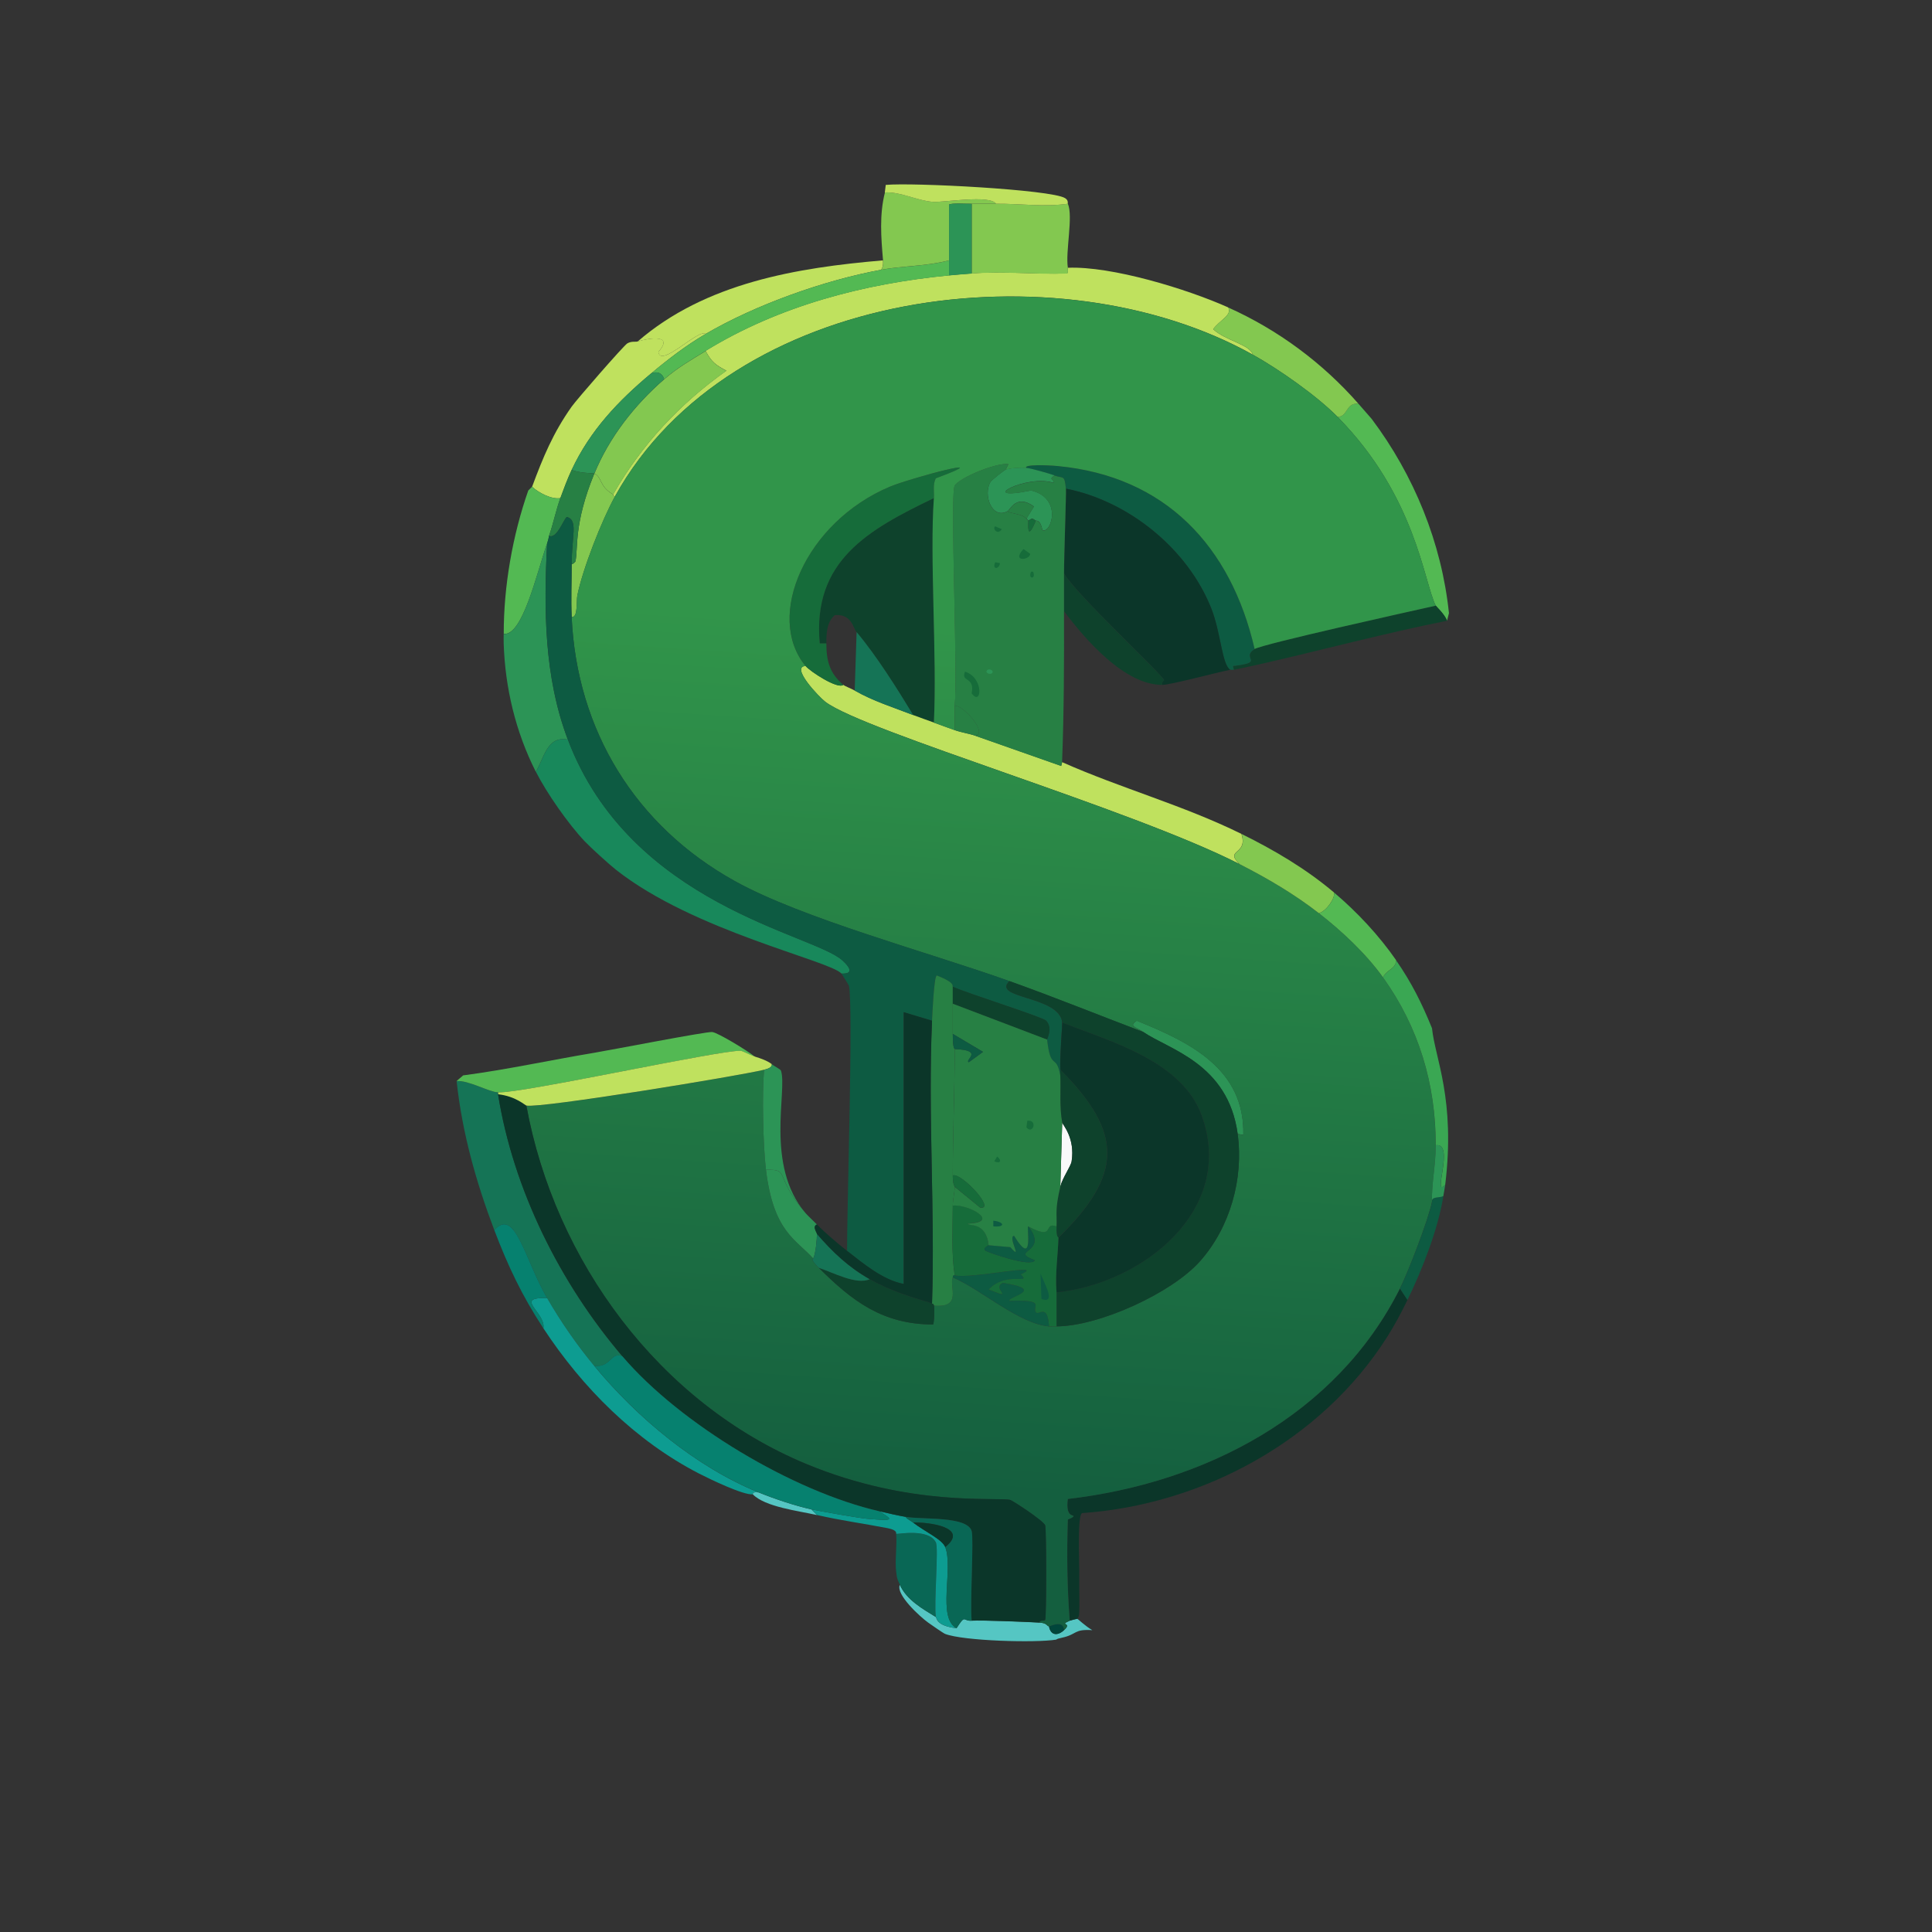 <?xml version="1.0" encoding="UTF-8"?>
<svg id="Layer_1" data-name="Layer 1" xmlns="http://www.w3.org/2000/svg" xmlns:xlink="http://www.w3.org/1999/xlink" viewBox="0 0 313.57 313.57"><rect x="0" y="0" width="313.57" height="313.57" fill="#333333" stroke="none"/>
  <defs>
    <style>
      .cls-1 {
        fill: #3aa753;
      }

      .cls-1, .cls-2, .cls-3, .cls-4, .cls-5, .cls-6, .cls-7, .cls-8, .cls-9, .cls-10, .cls-11, .cls-12, .cls-13, .cls-14, .cls-15, .cls-16, .cls-17, .cls-18, .cls-19 {
        stroke-width: 0px;
      }

      .cls-2 {
        fill: url(#linear-gradient);
      }

      .cls-3 {
        fill: #0d9c91;
      }

      .cls-4 {
        fill: #f9f9f9;
      }

      .cls-5 {
        fill: #0e422c;
      }

      .cls-6 {
        fill: #096755;
      }

      .cls-7 {
        fill: #53b953;
      }

      .cls-8 {
        fill: #18885b;
      }

      .cls-9 {
        fill: #83c850;
      }

      .cls-10 {
        fill: #278044;
      }

      .cls-11 {
        fill: #166c3a;
      }

      .cls-12 {
        fill: #0b3629;
      }

      .cls-13 {
        fill: #55c6c3;
      }

      .cls-14 {
        fill: #2c9456;
      }

      .cls-15 {
        fill: #157456;
      }

      .cls-16 {
        fill: #bfe15e;
      }

      .cls-17 {
        fill: #01463b;
      }

      .cls-18 {
        fill: #0d5b42;
      }

      .cls-19 {
        fill: #06816f;
      }
    </style>
    <linearGradient id="linear-gradient" x1="168.18" y1="50.97" x2="155.25" y2="241.92" gradientUnits="userSpaceOnUse">
      <stop offset=".27" stop-color="#31954a"/>
      <stop offset="1" stop-color="#145f3f"/>
    </linearGradient>
  </defs>
  <path class="cls-4" d="M172.09,192.61l.31-10.41c.06.33,2.13,2.48,1.53,6.28-.13.84-1.5,2.69-1.84,4.13Z"/>
  <g>
    <path class="cls-16" d="M199.35,49.91c.68,1.23-1.38,2.04-2.45,3.52,1.98,1.85,5.98,2.47,6.43,4.13-31.6-17.64-84.71-10.9-103.5,22.97-.38.03-.29-.3-.31-.31,4.6-8.06,10.83-14.7,18.37-20.06-1.75-.93-2.42-1.41-3.37-3.22,11.87-7.29,25.69-10.92,39.5-12.25,1.2-.12,2.46-.21,3.67-.31,5.07-.41,10.41.18,15.46,0,.27,0,.11-.92.15-.92,7.12-.3,19.37,3.45,26.03,6.43Z"/>
    <path class="cls-16" d="M114.53,54.2c-3.18,1.86-6.06,4.07-8.88,6.43-5.33,4.45-9.87,9.24-12.86,15.62-.72,1.54-1.25,3.01-1.84,4.59-1.36.27-3.53-.85-4.59-1.84,1.79-4.81,3.41-8.75,6.43-13.01.82-1.16,8.44-9.91,9.03-10.26.68-.4,1.35-.2,1.68-.31,1.84-.57,5.94-1.21,3.37,1.68.28,2.72,6.6-3.86,7.66-2.91Z"/>
    <path class="cls-16" d="M143.31,42.26c.05.59.04,1.02-.31,1.53-9.24,1.7-20.35,5.66-28.48,10.41-1.05-.96-7.38,5.63-7.66,2.91,2.57-2.89-1.53-2.25-3.37-1.68,10.98-9.51,25.81-11.98,39.81-13.17Z"/>
    <path class="cls-7" d="M220.48,65.53c.72.82,1.43,1.63,2.14,2.45,6.88,9.15,11.37,20.15,12.55,31.54l-.31,1.22c-.43-1.11-1.77-2.31-1.84-2.45-1.96-3.89-3.21-17.73-15.92-30.62,1.71-.06,1.26-2.34,3.37-2.14Z"/>
    <path class="cls-9" d="M220.48,65.53c-2.11-.19-1.66,2.08-3.37,2.14-3.42-3.46-9.49-7.71-13.78-10.11-.45-1.66-4.45-2.28-6.43-4.13,1.07-1.49,3.13-2.29,2.45-3.52,8.06,3.61,15.31,8.98,21.13,15.62Z"/>
    <path class="cls-7" d="M90.95,80.84c-.73,1.99-1.13,4.12-1.84,6.12-.03.07-.05.49-.31,1.22-1.7,4.88-3.97,15.03-7.04,14.7-.02-7.7,1.43-16,3.98-23.27.01-.04.6-.57.61-.61,1.06.99,3.23,2.1,4.59,1.84Z"/>
    <path class="cls-14" d="M92.17,120.04c-3.4-.66-3.83,2.97-5.21,5.21-3.27-6.46-4.98-13.6-5.21-20.82-.02-.51,0-1.02,0-1.53,3.07.33,5.34-9.82,7.04-14.7-.54,10.73-.5,21.62,3.37,31.85Z"/>
    <path class="cls-9" d="M114.53,56.96c.95,1.81,1.62,2.29,3.37,3.22-7.55,5.36-13.77,11.99-18.37,20.06-2.29-1.23-1.8-2.87-3.06-3.37,2.42-5.9,6.54-11.15,11.33-15.31,2.18-1.89,4.31-3.1,6.74-4.59Z"/>
    <path class="cls-7" d="M154.03,42.26v2.45c-13.81,1.33-27.63,4.95-39.5,12.25-2.43,1.49-4.56,2.7-6.74,4.59-.28-1.09-1.3-1.34-2.14-.92,2.82-2.36,5.71-4.57,8.88-6.43,8.13-4.75,19.24-8.71,28.48-10.41,3.58-.66,7.46-.56,11.02-1.53Z"/>
    <path class="cls-9" d="M99.52,80.23s-.07.34.31.31c-2.15,3.88-5.25,11.78-6.12,16.08-.19.93.13,3.66-.92,3.52-.13-2.84,0-5.73,0-8.57.19.02.59-.36.61-.46.46-2.07-.32-6,3.06-14.24,1.26.5.77,2.14,3.06,3.37Z"/>
    <g>
      <path class="cls-9" d="M161.68,33.07c3.89-.03,7.78.55,11.64,0,.89,2.07-.42,7.76,0,10.41-.05,0,.12.91-.15.92-5.06.18-10.39-.41-15.46,0v-11.33c1.32-.06,2.66,0,3.98,0Z"/>
      <path class="cls-9" d="M161.68,33.07c-1.32,0-2.66-.06-3.98,0-.62.03-3.45-.16-3.67.15v9.03c-3.56.97-7.44.87-11.02,1.53.35-.51.36-.94.31-1.53-.32-3.69-.61-7.43.31-11.02,2.63-.12,5.26,1.36,7.81,1.53,1.76.12,9.18-1.19,10.26.31Z"/>
      <path class="cls-16" d="M173.32,33.07c-3.86.55-7.75-.03-11.64,0-1.08-1.5-8.5-.19-10.26-.31-2.54-.17-5.18-1.65-7.81-1.53l.15-1.22c4.34-.41,26.8.75,29.09,2.14.6.36.42.83.46.92Z"/>
      <path class="cls-14" d="M157.7,33.07v11.33c-1.21.1-2.47.19-3.67.31v-11.48c.22-.31,3.05-.12,3.67-.15Z"/>
    </g>
    <path class="cls-14" d="M107.79,61.55c-4.79,4.16-8.91,9.42-11.33,15.31-.17-.07-2.53-.06-3.67-.61,2.99-6.38,7.53-11.16,12.86-15.62.85-.42,1.87-.17,2.14.92Z"/>
    <path class="cls-10" d="M96.46,76.86c-3.38,8.24-2.6,12.17-3.06,14.24-.02.1-.42.48-.61.46-.02-4.48,1.09-7.13-.77-7.66-.42.07-1.61,3.66-2.91,3.06.71-2,1.1-4.13,1.84-6.12.58-1.59,1.12-3.05,1.84-4.59,1.14.55,3.5.54,3.67.61Z"/>
    <path class="cls-5" d="M233.03,98.3c.07.14,1.41,1.34,1.84,2.45-5.03.99-10.02,2.18-15,3.37-6.49,1.55-13.06,3.25-19.6,4.59l-.15-.61c5.43-.62,1.15-1.23,3.52-2.76,1.27-.82,25.32-6.13,29.4-7.04Z"/>
    <path class="cls-8" d="M92.17,120.04c10.17,26.87,39.78,31.5,44.55,35.83,1.14,1.03,1.97,2.23-.15,2.14-1.95-2.13-23.99-6.89-36.59-16.84-1.06-.83-4.13-3.62-5.05-4.59-2.67-2.81-6.2-7.86-7.96-11.33,1.37-2.24,1.8-5.87,5.21-5.21Z"/>
    <g>
      <path class="cls-13" d="M151.88,262.43c.17.11-.04,1.45,3.37,1.84,1.52-2.36.99-1.12,2.45-1.22,1.51-.11,8.76.18,11.02.31,1.25.07,1.17.56,1.53.61.27,1.48,1.38,1.59,2.45.61,1.45-1.32-.97-.7.92-1.53.06-.03,1.16-.32,1.22-.31.15.03,1.24,1.14,2.45,1.84-3.04-.2-2.43.68-4.9,1.22-1.15.25-.87.3-.92.31-3.33.56-15.09.23-18.07-.92-.29-.11-2.17-1.42-2.76-1.84-1.28-.91-5.31-4.58-4.59-6.12,1.09,2.46,3.75,3.93,5.82,5.21Z"/>
      <path class="cls-17" d="M172.71,264.57c-1.07.98-2.18.87-2.45-.61.15.02,2.33-1.16,2.45.61Z"/>
    </g>
    <path class="cls-5" d="M151.58,117.28c-1.12-.42-2.25-.79-3.37-1.22-2.58-4.26-6.01-9.72-9.19-13.47-.56-.66-.79-2.97-3.52-2.76-1.33,1.12-1.38,2.97-1.38,4.59h-1.07c-1.23-13.38,7.82-18.43,18.53-23.58-.7,9.57.53,25.8,0,36.44Z"/>
    <path class="cls-16" d="M130.75,108.09c.74.89,5.21,3.82,6.12,3.06.31.26,1.21.56,1.84.92,2.99,1.71,6.3,2.74,9.49,3.98,1.12.43,2.25.81,3.37,1.22,1.11.41,2.25.83,3.37,1.22,1.05.38,2.41.58,3.37.92,4.65,1.63,9.29,3.27,13.93,4.9l.15-.61c9.54,4.24,19.7,7.01,29.09,11.64,1.15,3.46-2.83,2.45-.31,4.9-17.48-8.93-60.82-21.52-67.21-26.33-1.02-.77-5.72-5.71-3.22-5.82Z"/>
    <path class="cls-18" d="M203.63,105.34c-2.37,1.52,1.91,2.14-3.52,2.76l.15.61c-.19.04-.43-.04-.61,0-1.35-.9-1.49-5.97-3.06-9.95-3.83-9.69-13.43-17.44-23.58-19.44-.23-2.32-.38-1.62-1.84-2.14-.85-.3-3.83-1.17-4.59-1.22-.55-.58,3.36-.46,5.05-.31,17.52,1.64,28.16,13.03,32,29.7Z"/>
    <path class="cls-11" d="M151.58,80.84c-10.7,5.15-19.75,10.2-18.53,23.58h1.07c0,2.86.54,4.87,2.76,6.74-.91.76-5.38-2.17-6.12-3.06-6.67-8.06.05-23.36,13.63-29.09,3.25-1.37,18.47-5.43,7.5-1.38-.52,1.04-.23,2.13-.31,3.22Z"/>
    <path class="cls-14" d="M200.88,184.04c-1.57-11.47-11.18-13.69-15.31-16.54-1.29-.89-2.42-.89-1.07-1.84,8.7,3.51,17.54,7.86,17.3,18.53l-.92-.15Z"/>
    <g>
      <path class="cls-12" d="M199.65,108.71c-2.51.51-9.69,2.45-11.02,2.45-.14-.51.32-.73.31-.77-.47-1.09-14.29-13.92-16.23-17.3,0-2.94.37-13.09.31-13.78,10.15,2,19.75,9.76,23.58,19.44,1.57,3.98,1.71,9.05,3.06,9.95Z"/>
      <path class="cls-5" d="M188.63,111.16c-6.13,0-12.47-7.35-15.92-11.94,0-2.04,0-4.08,0-6.12,1.94,3.38,15.76,16.21,16.23,17.3.02.04-.45.25-.31.77Z"/>
    </g>
    <g>
      <path class="cls-14" d="M166.58,75.94c.77.06,3.75.92,4.59,1.22-1.08.74-.12.45-.15,1.22-4.29-1.52-12.99,3.11-3.67,1.22,5.24,1.26,3.2,7.13,1.84,6.43-.35-1.79-1-1.48-1.07-1.53-.66-.47-.6-.37-1.22,0-.23-.38-.29-.29-.31-.31l1.22-1.99c-2.84-2.06-3.83.51-4.29.77-2.5,1.4-4.02-2.66-2.76-4.75.2-.33,2.22-1.91,2.45-1.99.83-.3,2.46-.37,3.37-.31Z"/>
      <path class="cls-10" d="M158.31,119.42c-.96-.34-2.31-.54-3.37-.92v-3.98c1.42-.1,5.45,4.48,3.37,4.9Z"/>
      <path class="cls-10" d="M166.58,84.21c-.67-.86-2.2-.73-3.06-1.22.46-.26,1.44-2.82,4.29-.77l-1.22,1.99Z"/>
      <g>
        <path class="cls-10" d="M163.21,76.25c-.23.08-2.25,1.66-2.45,1.99-1.26,2.09.26,6.14,2.76,4.75.86.49,2.39.37,3.06,1.22.01.02.07-.07.31.31.09.15-.37,3.81,1.22,0,.08.05.72-.26,1.07,1.53,1.36.7,3.41-5.17-1.84-6.43-9.31,1.89-.61-2.74,3.67-1.22.03-.78-.93-.48.15-1.22,1.45.52,1.61-.18,1.84,2.14.07.69-.31,10.84-.31,13.78,0,2.04,0,4.08,0,6.12.03,8.15,0,16.35-.31,24.5l-.15.61c-4.65-1.63-9.29-3.27-13.93-4.9,2.08-.42-1.95-5-3.37-4.9.58-4.49-.78-34.07,0-35.67.62-1.28,6.89-3.85,8.73-3.52l-.46.92Z"/>
        <g>
          <path class="cls-11" d="M156.63,109.01c3.13,1,2.7,5.75,1.07,3.52.59-2.77-1.84-1.76-1.07-3.52Z"/>
          <path class="cls-11" d="M168.11,84.52c-1.59,3.81-1.14.15-1.22,0,.63-.37.57-.47,1.22,0Z"/>
          <path class="cls-11" d="M166.12,89.11l1.07.77c.08.99-3.15,1.46-1.07-.77Z"/>
          <path class="cls-10" d="M166.12,87.27l1.07.15c-.14,2.18-1.88.38-1.07-.15Z"/>
          <path class="cls-11" d="M161.53,85.43l1.07.46c-.73,1.07-1.59-.18-1.07-.46Z"/>
          <path class="cls-11" d="M161.53,91.25l.77.15c-.12,1.04-1.34,1.09-.77-.15Z"/>
          <path class="cls-14" d="M160.3,108.71c.22-.16.99.02.77.46-.24.47-1.42.02-.77-.46Z"/>
          <path class="cls-11" d="M167.35,92.78h.31c.59,1.28-.9,1.28-.31,0Z"/>
        </g>
      </g>
    </g>
    <path class="cls-15" d="M148.21,116.06c-3.19-1.24-6.51-2.27-9.49-3.98l.31-9.49c3.17,3.75,6.61,9.21,9.19,13.47Z"/>
    <g>
      <path class="cls-12" d="M228.44,210.98c-1.03,2.12-2.1,4.13-3.37,6.12-10.65,16.72-29.89,27.12-49.45,28.48-.78.35-.45,7.87-.46,9.19,0,1.02,0,2.04,0,3.06,0,1.22.06,2.46,0,3.67-.02.52.03.76-.31,1.22-.06-.01-1.17.28-1.22.31-.42-5.4-.48-10.97-.31-16.38,0-.09.94-.34.92-.61-.01-.16-1.31.15-.92-2.76,22.18-2.59,43.53-13.55,53.89-34.14l1.22,1.84Z"/>
      <path class="cls-6" d="M151.88,262.43c-2.07-1.28-4.73-2.74-5.82-5.21-.46-1.03-.47-.97-.61-2.14-.22-1.78.16-4.23,0-6.12.34.07,5.25-.92,6.43,1.38.48.93-.33,9.88,0,12.1Z"/>
      <path class="cls-2" d="M203.33,57.57c4.29,2.39,10.36,6.64,13.78,10.11,12.72,12.89,13.96,26.73,15.92,30.62-4.08.91-28.12,6.23-29.4,7.04-3.84-16.67-14.48-28.06-32-29.7-1.69-.16-5.6-.27-5.05.31-.91-.07-2.54,0-3.37.31l.46-.92c-1.84-.33-8.11,2.24-8.73,3.52-.78,1.61.58,31.18,0,35.67v3.98c-1.12-.4-2.26-.81-3.37-1.22.53-10.64-.7-26.87,0-36.44.08-1.08-.21-2.17.31-3.22,10.96-4.05-4.25,0-7.5,1.38-13.57,5.73-20.3,21.03-13.63,29.09-2.5.1,2.2,5.05,3.22,5.82,6.39,4.82,49.73,17.4,67.21,26.33,4.52,2.31,8.85,4.84,12.86,7.96,3.72,2.89,7.65,6.56,10.41,10.41,5.81,8.1,8.57,17.32,8.57,27.25,0,3.35-.67,6-.61,9.19-.54,2.78-3.86,11.42-5.21,14.09-10.37,20.59-31.71,31.56-53.89,34.14-.39,2.91.91,2.59.92,2.76.02.27-.92.52-.92.61-.18,5.41-.12,10.98.31,16.38-1.88.83.53.21-.92,1.53-.12-1.77-2.3-.59-2.45-.61-.37-.05-.28-.54-1.53-.61,0-.55.82-.14.92-.46.22-.73.21-14.58,0-15.31-.21-.72-5.32-4.06-5.67-4.13-2.34-.51-16.15,1.19-33.07-5.82-23.95-9.91-40.87-33.04-45.47-58.18,2.44.44,34.3-4.77,38.58-5.82-.35,4-.15,12.44.31,16.23,1.21,10.09,4.85,11.25,7.66,14.39.07.08-.68-.06.92,1.53,5.46,5.44,10.37,9.16,18.53,9.19.2-.14.25-2.72.15-3.06,4.68.41,2.43-3.11,3.06-4.59,4.68,2.02,10.7,7.51,15.62,7.96.4.04.82,0,1.22,0,6.86-.03,18.65-5.37,23.27-10.56,4.9-5.5,7.11-13.41,6.12-20.67l.92.15c.23-10.67-8.6-15.02-17.3-18.53-1.35.95-.22.95,1.07,1.84-7.25-2.75-14.43-5.66-21.74-8.27-13-4.64-33.63-10.16-44.55-16.23-16.14-8.96-25.64-24.46-26.49-42.87,1.05.13.73-2.59.92-3.52.88-4.29,3.97-12.2,6.12-16.08,18.79-33.87,71.9-40.61,103.5-22.97Z"/>
      <path class="cls-18" d="M92.78,91.56c0,2.84-.13,5.74,0,8.57.84,18.41,10.34,33.91,26.49,42.87,10.93,6.07,31.56,11.59,44.55,16.23-2.99,2.88,8.17,2.35,8.57,6.74.04.38-.4,5.25-.31,7.66.01.31-.01.61,0,.92-.66-3.69-1.55-.62-2.14-5.82-.02-.15.96-1.84-.15-3.06-.54-.59-12.91-4.48-15.16-5.51-.15-.07.6-.6-2.6-1.84-.44.15-.72,6.21-.77,7.35l-4.59-1.38v44.1c-3.34-.59-6.62-3.36-9.19-5.36-.02-6.88,1.03-39.56.31-43.02-.02-.11-1.15-1.9-1.22-1.99,2.12.09,1.29-1.12.15-2.14-4.78-4.33-34.38-8.96-44.55-35.83-3.87-10.23-3.91-21.11-3.37-31.85.26-.74.28-1.15.31-1.22,1.3.6,2.48-2.99,2.91-3.06,1.85.53.75,3.17.77,7.66Z"/>
      <path class="cls-15" d="M80.84,177.3v.31c2.46,15.44,10.08,30.7,20.21,42.56-1.91-.91-1.83,1.8-4.59,1.53-2.84-3.45-5.41-7.17-7.66-11.02-3.65-6.28-5.21-14.87-8.57-11.02-2.97-7.82-5.22-15.83-6.12-24.19,1.94-.15,5.18,1.75,6.74,1.84Z"/>
      <path class="cls-7" d="M122.49,171.48c-.89-.28-1.93-.9-2.3-.92-3.2-.18-35.62,6.94-39.35,6.74-1.56-.09-4.8-1.99-6.74-1.84l1.07-.92c7.14-.94,14.19-2.49,21.28-3.67,2.81-.47,18.17-3.46,19.14-3.37.88.08,5.76,3.04,6.89,3.98Z"/>
      <path class="cls-3" d="M88.8,210.68c2.24,3.86,4.81,7.58,7.66,11.02,6.92,8.39,16.53,16.41,26.64,20.52-1.06-.15-.87.3-.92.31-1.49.18-6.96-2.46-8.73-3.37-10.34-5.33-18.92-13.92-25.26-23.58.45-2.53-4.96-5.08.61-4.9Z"/>
      <path class="cls-3" d="M142.7,245.28c1.43.33,2.84.67,4.29.92.24.36.86.64,1.22.92,1.95,1.5,4.72,2.72,5.21,3.98,1.36,3.54-1.36,11.48,1.84,13.17-3.41-.39-3.19-1.73-3.37-1.84-.33-2.22.48-11.17,0-12.1-1.18-2.3-6.09-1.31-6.43-1.38-.08-.02.34-.58-1.38-.92-3.86-.75-7.61-1.25-11.48-2.14l-.92-.92c1.46.33,7.93,1.44,9.03,1.53,4.46.37,4.35.24,1.99-1.22Z"/>
      <path class="cls-19" d="M88.8,210.68c-5.58-.18-.16,2.37-.61,4.9-3.46-5.26-5.75-10.1-7.96-15.92,3.37-3.84,4.93,4.75,8.57,11.02Z"/>
      <path class="cls-13" d="M123.1,242.22c2.61,1.06,5.83,2.14,8.57,2.76l.92.92c-2.95-.68-8.4-1.3-10.41-3.37.05,0-.14-.45.92-.31Z"/>
      <path class="cls-18" d="M234.26,194.14c-.85,5.35-3.43,11.95-5.82,16.84l-1.22-1.84c1.34-2.67,4.67-11.31,5.21-14.09-.12-.91,1.21-.6,1.84-.92Z"/>
      <path class="cls-12" d="M85.43,179.44c4.6,25.14,21.53,48.27,45.47,58.18,16.93,7.01,30.74,5.31,33.07,5.82.34.08,5.45,3.41,5.67,4.13.21.74.22,14.58,0,15.31-.1.32-.91-.09-.92.46-2.27-.13-9.52-.42-11.02-.31-.27-3.07.37-13.34,0-14.55-.75-2.46-8-1.82-10.72-2.3-1.45-.25-2.86-.59-4.29-.92-13.98-3.21-32.26-14.12-41.65-25.11-10.13-11.87-17.75-27.12-20.21-42.56,2.9.34,4.35,1.79,4.59,1.84Z"/>
      <path class="cls-6" d="M157.7,263.04c-1.46.11-.93-1.13-2.45,1.22-3.2-1.69-.48-9.63-1.84-13.17,4.01-3.21-2.68-4.07-5.21-3.98-.37-.28-.99-.55-1.22-.92,2.72.48,9.97-.16,10.72,2.3.37,1.21-.27,11.47,0,14.55Z"/>
      <path class="cls-1" d="M232.42,166.89c.49,4.89,3.84,11.48,2.14,25.42-2.19,2.3,1.64-6.9-1.53-6.43,0-9.94-2.76-19.15-8.57-27.25.68-1.34,2.05-1.28,2.14-2.76,2.51,3.63,4.16,6.94,5.82,11.02Z"/>
      <path class="cls-14" d="M234.56,192.3c-.07.57-.21,1.25-.31,1.84-.63.32-1.96.01-1.84.92-.06-3.19.61-5.83.61-9.19,3.17-.47-.66,8.73,1.53,6.43Z"/>
      <path class="cls-10" d="M154.64,160.15v2.76c0,1.63,0,3.27,0,4.9,0,2.61.31,2.33.31,2.45,0,6.82-.31,13.68-.31,20.52,0,1.53.31,1.74.31,1.84,0,.9-.31,2.05-.31,3.06,0,3.76-.25,7.6.31,11.33-.37-.03-.27.22-.31.31-.63,1.49,1.62,5-3.06,4.59-.12-.41-.27-.27-.31-.31.5-15.27-.67-30.68,0-45.93.05-1.14.32-7.2.77-7.35,3.21,1.24,2.45,1.77,2.6,1.84Z"/>
      <path class="cls-16" d="M122.49,171.48c.92.29,1.99.64,2.76,1.22.2.57-.89.84-1.22.92-4.29,1.04-36.15,6.26-38.58,5.82-.24-.04-1.69-1.5-4.59-1.84v-.31c3.73.2,36.15-6.92,39.35-6.74.36.02,1.41.64,2.3.92Z"/>
      <path class="cls-9" d="M216.5,144.84c.29.87-1.26,3.09-2.45,3.37-4.01-3.12-8.34-5.65-12.86-7.96-2.52-2.45,1.45-1.44.31-4.9,5.32,2.62,10.46,5.66,15,9.49Z"/>
      <path class="cls-5" d="M141.17,207.62c4.81,2.71,9.7,3.62,10.11,3.98.04.03.19-.11.31.31.1.35.05,2.92-.15,3.06-8.15-.02-13.07-3.74-18.53-9.19,2.35.76,6.06,2.81,8.27,1.84Z"/>
      <path class="cls-7" d="M226.6,155.86c-.09,1.47-1.46,1.42-2.14,2.76-2.76-3.85-6.69-7.52-10.41-10.41,1.19-.27,2.74-2.49,2.45-3.37,3.75,3.17,7.32,6.99,10.11,11.02Z"/>
      <path class="cls-14" d="M130.75,196.9c-5.3-6.2-2.37-7.11-6.43-7.04-.46-3.79-.66-12.23-.31-16.23.33-.08,1.43-.35,1.22-.92.47.36,1.45.83,1.53,1.07,1.06,3.27-2.63,15.32,3.98,23.12Z"/>
      <path class="cls-14" d="M130.75,196.9c.3.35,1.29,1.28,1.84,1.84-.8.32,0,1.32,0,1.53.02.68-.21,3.38-.61,3.98-2.81-3.14-6.44-4.3-7.66-14.39,4.06-.07,1.13.85,6.43,7.04Z"/>
      <path class="cls-15" d="M141.17,207.62c-2.21.97-5.92-1.08-8.27-1.84-1.59-1.59-.85-1.45-.92-1.53.4-.6.63-3.3.61-3.98,2.56,2.97,5.15,5.42,8.57,7.35Z"/>
      <path class="cls-12" d="M151.27,165.66c-.67,15.25.5,30.66,0,45.93-.4-.36-5.3-1.27-10.11-3.98-3.42-1.93-6.01-4.38-8.57-7.35,0-.21-.8-1.21,0-1.53,1.35,1.38,3.36,3.09,4.9,4.29,2.56,2,5.85,4.76,9.19,5.36v-44.1l4.59,1.38Z"/>
      <g>
        <path class="cls-5" d="M185.57,167.5c4.13,2.84,13.75,5.07,15.31,16.54.99,7.26-1.23,15.17-6.12,20.67-4.62,5.19-16.41,10.54-23.27,10.56v-5.51c13.9-1.46,29.06-13.27,23.58-28.63-3.18-8.92-14.78-12.05-22.66-15.16-.4-4.39-11.56-3.85-8.57-6.74,7.31,2.61,14.49,5.52,21.74,8.27Z"/>
        <path class="cls-12" d="M171.48,209.76c-.26-2.97.22-5.94.31-8.88,10.36-10.15,10.65-16.9.31-27.25-.09-2.41.34-7.27.31-7.66,7.88,3.1,19.48,6.24,22.66,15.16,5.48,15.36-9.68,27.18-23.58,28.63Z"/>
        <path class="cls-5" d="M171.79,200.88c0-.09-.39.06-.31-1.84.09-2.08-.29-2.61.61-6.43.34-1.44,1.71-3.29,1.84-4.13.59-3.79-1.47-5.95-1.53-6.28-.46-2.61-.21-5.05-.31-7.66-.01-.31.01-.61,0-.92,10.34,10.35,10.05,17.1-.31,27.25Z"/>
      </g>
      <path class="cls-19" d="M101.05,220.17c9.38,10.99,27.67,21.9,41.65,25.11,2.36,1.47,2.47,1.59-1.99,1.22-1.11-.09-7.57-1.2-9.03-1.53-2.74-.62-5.96-1.7-8.57-2.76-10.11-4.1-19.72-12.13-26.64-20.52,2.76.27,2.68-2.44,4.59-1.53Z"/>
      <path class="cls-12" d="M153.41,251.1c-.48-1.26-3.26-2.48-5.21-3.98,2.53-.09,9.22.77,5.21,3.98Z"/>
      <g>
        <path class="cls-18" d="M170.26,215.27c-4.91-.45-10.94-5.94-15.62-7.96.04-.09-.06-.34.31-.31,2.63.66,15.18-2.18,10.72-.15,1.82,1.74-2.28-.62-5.21,2.45,4.58,1.84.37-.18,2.3-1.07,7.22,1.11.75,2.25,1.07,2.91,6.12-.21,3.62.88,4.29,1.84.45.65,1.9-1.58,2.14,2.3Z"/>
        <path class="cls-5" d="M169.95,168.73q-7.66-2.91-15.31-5.82v-2.76c2.24,1.03,14.61,4.92,15.16,5.51,1.12,1.22.14,2.91.15,3.06Z"/>
        <g>
          <path class="cls-11" d="M160.46,202.1c0,.05-1.12.5-.46.92.36.23,7.31,2.73,7.96,1.53-4.43-1.69,2.41-1.07-1.07-5.51,4.54,2.44,2.31-.83,4.59,0-.08,1.89.31,1.74.31,1.84-.08,2.94-.57,5.91-.31,8.88v5.51c-.4,0-.83.04-1.22,0-.24-3.87-1.69-1.64-2.14-2.3-.66-.96,1.83-2.05-4.29-1.84-.33-.66,6.15-1.8-1.07-2.91-1.93.89,2.28,2.91-2.3,1.07,2.92-3.07,7.03-.71,5.21-2.45,4.47-2.03-8.08.81-10.72.15-.56-3.73-.3-7.57-.31-11.33,2.43-.29,7.91,2.69,2.45,2.91-.04.55,2.92-.49,3.37,3.52Z"/>
          <path class="cls-18" d="M166.89,199.04c3.49,4.44-3.35,3.82,1.07,5.51-.65,1.2-7.6-1.3-7.96-1.53-.66-.42.47-.87.46-.92l3.52.31c2.16,2.46-.5-1.74.61-1.84,3.3,5.37,1.96-1.48,2.3-1.53Z"/>
          <path class="cls-18" d="M168.88,206.7c.56,1.53,2.66,5.02.15,4.13l-.15-4.13Z"/>
        </g>
        <g>
          <path class="cls-10" d="M169.95,168.73c.59,5.2,1.48,2.13,2.14,5.82.09,2.6-.16,5.05.31,7.66l-.31,10.41c-.9,3.82-.52,4.35-.61,6.43-2.28-.83-.05,2.44-4.59,0-.33.05,1,6.9-2.3,1.53-1.12.1,1.55,4.3-.61,1.84l-3.52-.31c-.45-4.01-3.41-2.97-3.37-3.52,5.46-.22-.02-3.2-2.45-2.91,0-1.02.31-2.16.31-3.06l4.13,3.37c2.63.44-3.08-5.73-4.44-5.21,0-6.83.31-13.7.31-20.52,4.91.21,1.5,1.83,2.3,2.14l2.3-1.68-4.9-2.91c0-1.63,0-3.27,0-4.9q7.66,2.91,15.31,5.82Z"/>
          <g>
            <path class="cls-11" d="M154.95,192.61c0-.09-.31-.31-.31-1.84,1.36-.52,7.07,5.65,4.44,5.21l-4.13-3.37Z"/>
            <path class="cls-18" d="M154.95,170.26c0-.12-.3.16-.31-2.45l4.9,2.91-2.3,1.68c-.79-.32,2.61-1.93-2.3-2.14Z"/>
            <path class="cls-11" d="M166.74,181.89c1.79-.18.86,2.38-.15,1.07l.15-1.07Z"/>
            <path class="cls-18" d="M161.22,198.12c1.83.21,1.99,1.11,0,.92v-.92Z"/>
            <path class="cls-11" d="M161.84,187.71c.86.66.46,1.24-.46.77l.46-.77Z"/>
          </g>
        </g>
      </g>
    </g>
  </g>
</svg>